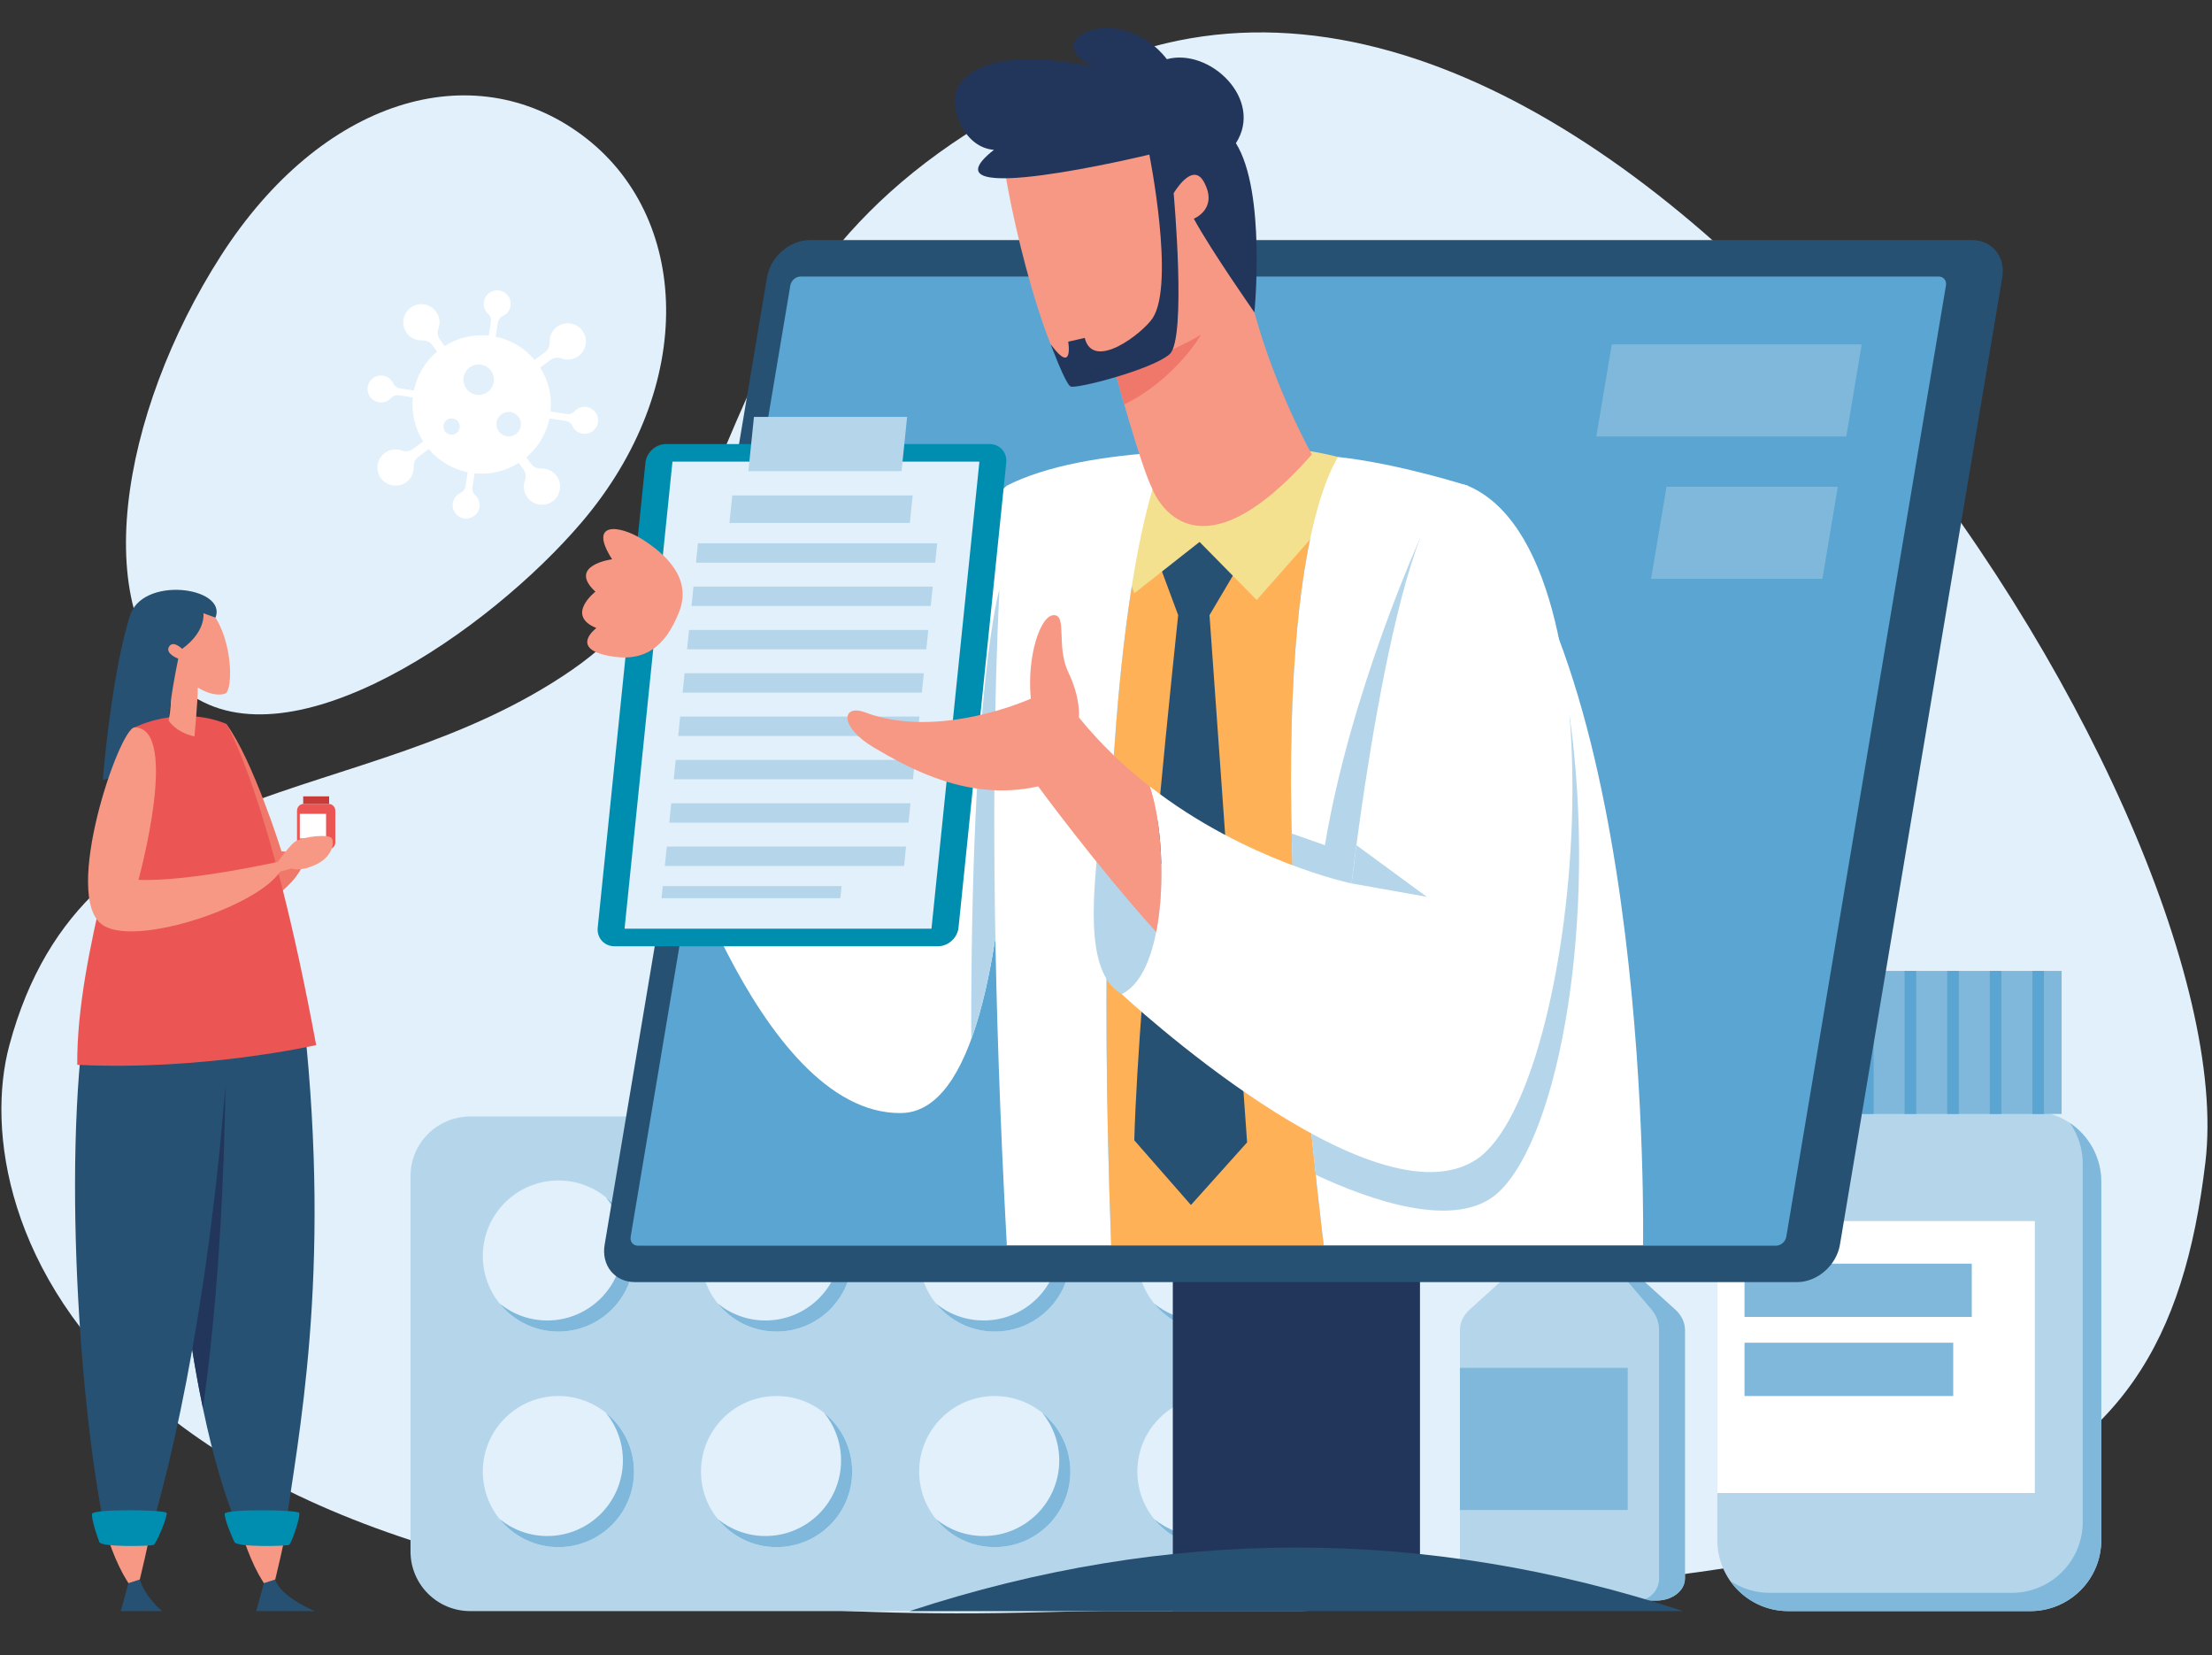 <svg xmlns="http://www.w3.org/2000/svg" xmlns:xlink="http://www.w3.org/1999/xlink" width="683" zoomAndPan="magnify" viewBox="0 0 512.25 383.25" height="511" preserveAspectRatio="xMidYMid meet" version="1.0"><rect x="0" y="0" width="512.25" height="383.25" fill="#333333" stroke="none"/><defs><clipPath id="86bb103b22"><path d="M 0.32 7.434 L 511.203 7.434 L 511.203 373.52 L 0.32 373.52 Z M 0.32 7.434 " clip-rule="nonzero"/></clipPath></defs><g clip-path="url(#86bb103b22)"><path fill="#e1f0fa" d="M 2.156 242.031 C -8.305 280.938 20.348 377.836 236.305 373.367 C 452.262 368.902 500.828 352.109 510.723 269.086 C 520.613 186.059 375.965 -34.727 255.77 14.605 C 155.945 55.578 181.367 121.348 132.449 155.102 C 83.527 188.859 19.715 176.734 2.156 242.031 " fill-opacity="1" fill-rule="nonzero"/></g><path fill="#e1f0fa" d="M 134.695 120.922 C 113.332 145.996 67.551 177.754 43.613 160.449 C 19.676 143.148 27.801 95.574 51.168 59.191 C 74.535 22.812 109.418 12.547 134.695 31.207 C 159.973 49.863 161.582 89.367 134.695 120.922 " fill-opacity="1" fill-rule="nonzero"/><path fill="#b5d6ea" d="M 301.32 373 L 108.883 373 C 101.25 373 95.066 366.82 95.066 359.195 L 95.066 272.293 C 95.066 264.672 101.25 258.492 108.883 258.492 L 301.32 258.492 C 308.949 258.492 315.133 264.672 315.133 272.293 L 315.133 359.195 C 315.133 366.82 308.949 373 301.32 373 " fill-opacity="1" fill-rule="nonzero"/><path fill="#e1f0fa" d="M 146.82 290.793 C 146.82 300.453 138.98 308.285 129.312 308.285 C 119.645 308.285 111.809 300.453 111.809 290.793 C 111.809 281.133 119.645 273.301 129.312 273.301 C 138.98 273.301 146.82 281.133 146.82 290.793 " fill-opacity="1" fill-rule="nonzero"/><path fill="#e1f0fa" d="M 146.82 340.695 C 146.82 350.355 138.98 358.188 129.312 358.188 C 119.645 358.188 111.809 350.355 111.809 340.695 C 111.809 331.035 119.645 323.203 129.312 323.203 C 138.98 323.203 146.82 331.035 146.82 340.695 " fill-opacity="1" fill-rule="nonzero"/><path fill="#7fb8db" d="M 140.336 277.211 C 142.781 280.219 144.25 284.051 144.25 288.223 C 144.25 297.887 136.41 305.715 126.742 305.715 C 122.562 305.715 118.73 304.25 115.719 301.805 C 118.93 305.758 123.824 308.285 129.312 308.285 C 138.98 308.285 146.82 300.453 146.82 290.793 C 146.82 285.309 144.289 280.422 140.336 277.211 " fill-opacity="1" fill-rule="nonzero"/><path fill="#7fb8db" d="M 140.336 327.113 C 142.781 330.121 144.25 333.953 144.25 338.125 C 144.25 347.785 136.41 355.617 126.742 355.617 C 122.562 355.617 118.73 354.148 115.719 351.707 C 118.93 355.656 123.824 358.188 129.312 358.188 C 138.98 358.188 146.82 350.355 146.82 340.695 C 146.82 335.211 144.289 330.32 140.336 327.113 " fill-opacity="1" fill-rule="nonzero"/><path fill="#e1f0fa" d="M 197.344 290.793 C 197.344 300.453 189.508 308.285 179.836 308.285 C 170.172 308.285 162.332 300.453 162.332 290.793 C 162.332 281.133 170.172 273.301 179.836 273.301 C 189.508 273.301 197.344 281.133 197.344 290.793 " fill-opacity="1" fill-rule="nonzero"/><path fill="#e1f0fa" d="M 197.344 340.695 C 197.344 350.355 189.508 358.188 179.836 358.188 C 170.172 358.188 162.332 350.355 162.332 340.695 C 162.332 331.035 170.172 323.203 179.836 323.203 C 189.508 323.203 197.344 331.035 197.344 340.695 " fill-opacity="1" fill-rule="nonzero"/><path fill="#7fb8db" d="M 190.859 277.211 C 193.305 280.219 194.773 284.051 194.773 288.223 C 194.773 297.887 186.934 305.715 177.266 305.715 C 173.09 305.715 169.254 304.25 166.242 301.805 C 169.453 305.758 174.348 308.285 179.836 308.285 C 189.508 308.285 197.344 300.453 197.344 290.793 C 197.344 285.309 194.812 280.422 190.859 277.211 " fill-opacity="1" fill-rule="nonzero"/><path fill="#7fb8db" d="M 190.859 327.113 C 193.305 330.121 194.773 333.953 194.773 338.125 C 194.773 347.785 186.934 355.617 177.266 355.617 C 173.09 355.617 169.254 354.148 166.242 351.707 C 169.453 355.656 174.348 358.188 179.836 358.188 C 189.508 358.188 197.344 350.355 197.344 340.695 C 197.344 335.211 194.812 330.32 190.859 327.113 " fill-opacity="1" fill-rule="nonzero"/><path fill="#e1f0fa" d="M 247.871 290.793 C 247.871 300.453 240.031 308.285 230.363 308.285 C 220.695 308.285 212.859 300.453 212.859 290.793 C 212.859 281.133 220.695 273.301 230.363 273.301 C 240.031 273.301 247.871 281.133 247.871 290.793 " fill-opacity="1" fill-rule="nonzero"/><path fill="#e1f0fa" d="M 247.871 340.695 C 247.871 350.355 240.031 358.188 230.363 358.188 C 220.695 358.188 212.859 350.355 212.859 340.695 C 212.859 331.035 220.695 323.203 230.363 323.203 C 240.031 323.203 247.871 331.035 247.871 340.695 " fill-opacity="1" fill-rule="nonzero"/><path fill="#7fb8db" d="M 241.383 277.211 C 243.828 280.219 245.297 284.051 245.297 288.223 C 245.297 297.887 237.461 305.715 227.789 305.715 C 223.613 305.715 219.777 304.25 216.77 301.805 C 219.98 305.758 224.875 308.285 230.363 308.285 C 240.031 308.285 247.871 300.453 247.871 290.793 C 247.871 285.309 245.34 280.422 241.383 277.211 " fill-opacity="1" fill-rule="nonzero"/><path fill="#7fb8db" d="M 241.383 327.113 C 243.828 330.121 245.297 333.953 245.297 338.125 C 245.297 347.785 237.461 355.617 227.789 355.617 C 223.613 355.617 219.777 354.148 216.77 351.707 C 219.98 355.656 224.875 358.188 230.363 358.188 C 240.031 358.188 247.871 350.355 247.871 340.695 C 247.871 335.211 245.34 330.32 241.383 327.113 " fill-opacity="1" fill-rule="nonzero"/><path fill="#e1f0fa" d="M 298.395 290.793 C 298.395 300.453 290.555 308.285 280.887 308.285 C 271.219 308.285 263.383 300.453 263.383 290.793 C 263.383 281.133 271.219 273.301 280.887 273.301 C 290.555 273.301 298.395 281.133 298.395 290.793 " fill-opacity="1" fill-rule="nonzero"/><path fill="#e1f0fa" d="M 298.395 340.695 C 298.395 350.355 290.555 358.188 280.887 358.188 C 271.219 358.188 263.383 350.355 263.383 340.695 C 263.383 331.035 271.219 323.203 280.887 323.203 C 290.555 323.203 298.395 331.035 298.395 340.695 " fill-opacity="1" fill-rule="nonzero"/><path fill="#7fb8db" d="M 291.91 277.211 C 294.352 280.219 295.824 284.051 295.824 288.223 C 295.824 297.887 287.984 305.715 278.316 305.715 C 274.137 305.715 270.305 304.25 267.293 301.805 C 270.504 305.758 275.398 308.285 280.887 308.285 C 290.555 308.285 298.395 300.453 298.395 290.793 C 298.395 285.309 295.863 280.422 291.91 277.211 " fill-opacity="1" fill-rule="nonzero"/><path fill="#7fb8db" d="M 291.91 327.113 C 294.352 330.121 295.824 333.953 295.824 338.125 C 295.824 347.785 287.984 355.617 278.316 355.617 C 274.137 355.617 270.305 354.148 267.293 351.707 C 270.504 355.656 275.398 358.188 280.887 358.188 C 290.555 358.188 298.395 350.355 298.395 340.695 C 298.395 335.211 295.863 330.32 291.91 327.113 " fill-opacity="1" fill-rule="nonzero"/><path fill="#b5d6ea" d="M 470.18 373 L 414.117 373 C 405.047 373 397.695 365.652 397.695 356.59 L 397.695 273.613 C 397.695 264.547 405.047 257.203 414.117 257.203 L 470.18 257.203 C 479.254 257.203 486.605 264.547 486.605 273.613 L 486.605 356.59 C 486.605 365.652 479.254 373 470.18 373 " fill-opacity="1" fill-rule="nonzero"/><path fill="#7fb8db" d="M 479.352 259.996 C 481.211 262.656 482.312 265.887 482.312 269.379 L 482.312 352.355 C 482.312 361.418 474.957 368.766 465.891 368.766 L 409.82 368.766 C 406.43 368.766 403.273 367.738 400.656 365.977 C 403.625 370.219 408.543 373 414.117 373 L 470.18 373 C 479.254 373 486.605 365.652 486.605 356.59 L 486.605 273.613 C 486.605 267.941 483.727 262.941 479.352 259.996 " fill-opacity="1" fill-rule="nonzero"/><path fill="#7fb8db" d="M 477.422 224.789 L 406.875 224.789 L 406.875 257.902 L 477.422 257.902 L 477.422 224.789 " fill-opacity="1" fill-rule="nonzero"/><path fill="#ffffff" d="M 471.219 345.664 L 397.695 345.664 L 397.695 282.699 L 471.219 282.699 L 471.219 345.664 " fill-opacity="1" fill-rule="nonzero"/><path fill="#7fb8db" d="M 456.617 304.895 L 403.992 304.895 L 403.992 292.559 L 456.617 292.559 L 456.617 304.895 " fill-opacity="1" fill-rule="nonzero"/><path fill="#7fb8db" d="M 452.32 323.207 L 403.992 323.207 L 403.992 310.867 L 452.32 310.867 L 452.32 323.207 " fill-opacity="1" fill-rule="nonzero"/><path fill="#5aa5d1" d="M 414.164 257.902 L 411.484 257.902 L 411.484 224.789 L 414.164 224.789 L 414.164 257.902 " fill-opacity="1" fill-rule="nonzero"/><path fill="#5aa5d1" d="M 424.027 257.902 L 421.344 257.902 L 421.344 224.789 L 424.027 224.789 L 424.027 257.902 " fill-opacity="1" fill-rule="nonzero"/><path fill="#5aa5d1" d="M 433.887 257.902 L 431.207 257.902 L 431.207 224.789 L 433.887 224.789 L 433.887 257.902 " fill-opacity="1" fill-rule="nonzero"/><path fill="#5aa5d1" d="M 443.75 257.902 L 441.066 257.902 L 441.066 224.789 L 443.75 224.789 L 443.75 257.902 " fill-opacity="1" fill-rule="nonzero"/><path fill="#5aa5d1" d="M 453.613 257.902 L 450.93 257.902 L 450.93 224.789 L 453.613 224.789 L 453.613 257.902 " fill-opacity="1" fill-rule="nonzero"/><path fill="#5aa5d1" d="M 463.473 257.902 L 460.793 257.902 L 460.793 224.789 L 463.473 224.789 L 463.473 257.902 " fill-opacity="1" fill-rule="nonzero"/><path fill="#5aa5d1" d="M 473.336 257.902 L 470.656 257.902 L 470.656 224.789 L 473.336 224.789 L 473.336 257.902 " fill-opacity="1" fill-rule="nonzero"/><path fill="#b5d6ea" d="M 383.609 370.559 L 344.676 370.559 C 341.035 370.559 338.086 368.277 338.086 365.461 L 338.086 307.918 C 338.086 306.191 338.879 304.527 340.324 303.215 L 364.141 281.625 L 387.957 303.215 C 389.402 304.527 390.195 306.191 390.195 307.918 L 390.195 365.461 C 390.195 368.277 387.246 370.559 383.609 370.559 " fill-opacity="1" fill-rule="nonzero"/><path fill="#7fb8db" d="M 387.957 303.215 L 364.141 281.625 L 382.48 303.215 C 383.594 304.527 384.207 306.191 384.207 307.918 L 384.207 365.461 C 384.207 368.277 381.934 370.559 379.133 370.559 L 383.609 370.559 C 387.246 370.559 390.195 368.277 390.195 365.461 L 390.195 307.918 C 390.195 306.191 389.402 304.527 387.957 303.215 " fill-opacity="1" fill-rule="nonzero"/><path fill="#8dc7eb" d="M 377.32 292.047 L 350.965 292.047 L 350.965 277.688 L 377.32 277.688 L 377.32 292.047 " fill-opacity="1" fill-rule="nonzero"/><path fill="#7fb8db" d="M 376.945 349.598 L 338.086 349.598 L 338.086 316.684 L 376.945 316.684 L 376.945 349.598 " fill-opacity="1" fill-rule="nonzero"/><path fill="#22365b" d="M 328.836 373 L 271.598 373 L 271.598 270.25 L 328.836 270.25 L 328.836 373 " fill-opacity="1" fill-rule="nonzero"/><path fill="#265173" d="M 210.648 373 C 270.359 353.387 330.074 353.387 389.785 373 L 210.648 373 " fill-opacity="1" fill-rule="nonzero"/><path fill="#265173" d="M 416.164 296.832 L 147.035 296.832 C 142.355 296.832 139.215 292.961 140.02 288.18 L 177.617 64.238 C 178.418 59.461 182.859 55.586 187.539 55.586 L 456.664 55.586 C 461.344 55.586 464.484 59.461 463.68 64.238 L 426.086 288.18 C 425.281 292.961 420.84 296.832 416.164 296.832 " fill-opacity="1" fill-rule="nonzero"/><path fill="#5aa5d1" d="M 147.719 288.398 C 146.602 288.398 145.852 287.473 146.043 286.332 L 183.02 66.09 C 183.211 64.945 184.273 64.02 185.391 64.02 L 448.969 64.02 C 450.082 64.02 450.836 64.945 450.641 66.09 L 413.668 286.332 C 413.477 287.469 412.41 288.398 411.293 288.398 L 147.719 288.398 " fill-opacity="1" fill-rule="nonzero"/><path fill="#ffffff" d="M 233.156 112.441 C 221.992 121.84 213.508 146.949 207.391 185.965 L 184.773 147.973 L 153.195 182.781 C 153.195 182.781 174.902 258.156 208.711 257.691 C 242.516 257.23 233.156 112.441 233.156 112.441 " fill-opacity="1" fill-rule="nonzero"/><path fill="#b5d6ea" d="M 234.301 146.48 L 231.414 136.555 C 231.414 136.555 224.797 158.898 224.91 240.609 C 233.34 217.57 234.625 176.027 234.301 146.48 " fill-opacity="1" fill-rule="nonzero"/><path fill="#ffb157" d="M 309.844 105.797 C 297.613 104.473 283.426 103.91 270.043 104.664 C 265.832 113.461 252.34 153.871 257.32 288.285 L 306.535 288.285 C 290.586 154.676 303.859 115.957 309.844 105.797 " fill-opacity="1" fill-rule="nonzero"/><path fill="#265173" d="M 266.543 125.465 L 272.836 142.418 C 272.836 142.418 263.641 228.223 262.676 264 L 275.797 278.984 L 288.801 264.48 L 280.094 142.418 L 288.801 127.707 L 278.641 120.766 L 266.543 125.465 " fill-opacity="1" fill-rule="nonzero"/><path fill="#f3e190" d="M 262.676 137.352 L 277.793 125.465 L 291.027 138.91 L 309.844 117.574 L 309.844 105.797 C 309.844 105.797 290.965 100.516 270.043 104.664 C 270.043 104.664 253.281 112.129 262.676 137.352 " fill-opacity="1" fill-rule="nonzero"/><path fill="#ffffff" d="M 270.043 104.664 C 255.617 105.48 242.148 107.828 233.156 112.441 C 233.156 112.441 226.625 169.359 233.156 288.285 L 257.32 288.285 C 252.34 153.871 265.832 113.461 270.043 104.664 " fill-opacity="1" fill-rule="nonzero"/><path fill="#ffffff" d="M 339.848 112.441 C 339.848 112.441 323.828 107.309 309.844 105.797 C 303.859 115.957 290.586 154.676 306.535 288.285 L 380.492 288.285 C 380.492 288.285 382.91 154.5 339.848 112.441 " fill-opacity="1" fill-rule="nonzero"/><path fill="#b5d6ea" d="M 328.855 124.641 C 328.855 124.641 312.684 160.293 306.824 195.676 L 299.109 192.969 C 299.582 214.102 301.246 240.086 304.684 271.984 C 316.676 277.617 337.379 285.184 347.105 275.965 C 361.258 262.547 370.031 212.203 363.469 165.586 L 328.855 124.641 " fill-opacity="1" fill-rule="nonzero"/><path fill="#b5d6ea" d="M 254.57 192.75 C 253.48 205.262 250.629 224.969 259.766 230.16 C 268.902 235.355 275.797 203.449 275.797 203.449 L 254.57 192.75 " fill-opacity="1" fill-rule="nonzero"/><path fill="#ffffff" d="M 342.027 268.348 C 318.074 284.531 259.766 230.16 259.766 230.16 C 263.871 228.16 266.414 222.594 267.75 215.773 C 269.984 204.461 268.91 189.699 266.238 182.055 C 288.637 199.488 312.996 204.535 312.996 204.535 C 312.996 204.535 324.246 105.914 339.848 112.441 C 377.43 128.16 365.977 252.148 342.027 268.348 " fill-opacity="1" fill-rule="nonzero"/><path fill="#008eb0" d="M 138.418 214.758 L 149.465 107.125 C 149.711 104.738 151.852 102.805 154.246 102.805 L 229.129 102.805 C 231.523 102.805 233.27 104.738 233.023 107.125 L 221.973 214.758 C 221.73 217.145 219.59 219.078 217.195 219.078 L 142.309 219.078 C 139.914 219.078 138.176 217.145 138.418 214.758 " fill-opacity="1" fill-rule="nonzero"/><path fill="#e1f0fa" d="M 215.711 215.004 L 226.809 106.879 L 155.73 106.879 L 144.633 215.004 L 215.711 215.004 " fill-opacity="1" fill-rule="nonzero"/><path fill="#b5d6ea" d="M 173.309 109.086 L 174.598 96.52 L 210.07 96.52 L 208.777 109.086 L 173.309 109.086 " fill-opacity="1" fill-rule="nonzero"/><path fill="#b5d6ea" d="M 216.57 130.273 L 161.168 130.273 L 161.629 125.785 L 217.031 125.785 L 216.57 130.273 " fill-opacity="1" fill-rule="nonzero"/><path fill="#b5d6ea" d="M 210.699 121.086 L 168.922 121.086 L 169.578 114.699 L 211.355 114.699 L 210.699 121.086 " fill-opacity="1" fill-rule="nonzero"/><path fill="#b5d6ea" d="M 215.539 140.301 L 160.137 140.301 L 160.598 135.812 L 216 135.812 L 215.539 140.301 " fill-opacity="1" fill-rule="nonzero"/><path fill="#b5d6ea" d="M 214.512 150.332 L 159.109 150.332 L 159.566 145.844 L 214.973 145.844 L 214.512 150.332 " fill-opacity="1" fill-rule="nonzero"/><path fill="#b5d6ea" d="M 213.48 160.363 L 158.078 160.363 L 158.539 155.875 L 213.941 155.875 L 213.48 160.363 " fill-opacity="1" fill-rule="nonzero"/><path fill="#b5d6ea" d="M 212.453 170.395 L 157.051 170.395 L 157.508 165.906 L 212.914 165.906 L 212.453 170.395 " fill-opacity="1" fill-rule="nonzero"/><path fill="#b5d6ea" d="M 211.422 180.426 L 156.02 180.426 L 156.48 175.938 L 211.883 175.938 L 211.422 180.426 " fill-opacity="1" fill-rule="nonzero"/><path fill="#b5d6ea" d="M 210.395 190.457 L 154.988 190.457 L 155.449 185.965 L 210.855 185.965 L 210.395 190.457 " fill-opacity="1" fill-rule="nonzero"/><path fill="#b5d6ea" d="M 209.363 200.484 L 153.961 200.484 L 154.422 195.996 L 209.824 195.996 L 209.363 200.484 " fill-opacity="1" fill-rule="nonzero"/><path fill="#b5d6ea" d="M 194.602 207.953 L 153.195 207.953 L 153.484 205.145 L 194.891 205.145 L 194.602 207.953 " fill-opacity="1" fill-rule="nonzero"/><path fill="#f79885" d="M 148.863 124.938 C 143.508 121.504 136.062 120.617 141.75 129.484 C 141.75 129.484 131.281 130.848 137.883 136.988 C 137.883 136.988 130.824 142.445 138.109 145.402 C 138.109 145.402 131.965 149.949 140.613 151.773 C 149.262 153.59 154.043 149.723 157.23 141.77 C 160.387 133.883 154.098 128.289 148.863 124.938 " fill-opacity="1" fill-rule="nonzero"/><path fill="#f79885" d="M 303.801 105.211 C 303.801 105.211 295.398 90.328 290.496 72.324 C 286.18 47.906 272.148 22.938 269.27 21.672 C 264.148 19.426 233.051 26.863 231.945 31 C 230.84 35.137 239.426 77 247.914 88.734 L 258.199 85.895 C 258.199 85.895 263.977 107.445 266.879 113.246 C 266.879 113.246 275.738 137.031 303.801 105.211 " fill-opacity="1" fill-rule="nonzero"/><path fill="#f0786a" d="M 258.199 85.895 C 258.199 85.895 271.262 81.801 278.156 77.453 C 278.156 77.453 272.316 87.719 260.359 93.645 L 258.199 85.895 " fill-opacity="1" fill-rule="nonzero"/><path fill="#22365b" d="M 270.215 13.703 C 259.637 0 239.613 8.941 253.207 15.461 C 231.422 10.891 222.438 16.207 221.203 21.98 C 220.414 25.641 223.301 34.137 230.176 34.691 C 212.176 48.84 266.16 35.793 266.16 35.793 C 266.16 35.793 272.141 65.648 266.938 73.633 C 264.68 77.09 253.164 86.066 251.199 78.234 L 247.375 79.105 C 247.375 79.105 248.68 86.973 243.312 79.707 C 243.312 79.707 246.688 88.797 247.902 89.469 C 249.109 90.141 266.891 85.539 270.867 81.992 C 274.844 78.453 271.793 44.738 271.793 44.738 C 271.793 44.738 276.129 37.254 278.789 42.105 C 282.219 48.359 276.461 50.629 276.461 50.629 C 280.426 57.953 290.496 72.324 290.496 72.324 C 290.496 72.324 293.25 44.414 286.211 33.148 C 292.711 23.043 280.219 11.035 270.215 13.703 " fill-opacity="1" fill-rule="nonzero"/><path fill="#f79885" d="M 267.75 215.773 C 254.016 200.621 240.414 182.055 240.414 182.055 C 224.449 185.684 210.66 177.949 202.43 173.105 C 194.211 168.277 194.938 162.957 200.25 164.898 C 217.438 171.426 238.719 161.75 238.719 161.75 C 237.758 152.078 240.895 142.418 244.043 142.418 C 247.195 142.418 244.523 149.668 247.426 155.703 C 250.328 161.75 249.852 166.102 249.852 166.102 C 254.887 172.324 260.508 177.602 266.238 182.055 C 268.91 189.699 269.984 204.461 267.75 215.773 " fill-opacity="1" fill-rule="nonzero"/><path fill="#b5d6ea" d="M 312.996 204.535 L 330.414 207.633 L 314.109 195.676 Z M 312.996 204.535 " fill-opacity="1" fill-rule="nonzero"/><path fill="#f0786a" d="M 52.398 167.59 C 48.891 167.539 32.035 205.949 41.691 212.352 C 50.242 218.023 70.836 206.059 70.738 197.59 L 65.191 197.09 C 65.191 197.09 58.574 175.883 52.398 167.59 " fill-opacity="1" fill-rule="nonzero"/><path fill="#f79885" d="M 66.352 354.141 L 55.715 354.141 C 57.688 360.586 60.078 365.688 62.922 368.926 C 62.922 368.926 64.293 363.84 66.352 354.141 " fill-opacity="1" fill-rule="nonzero"/><path fill="#265173" d="M 61.113 366.527 L 59.332 373 L 72.879 373 C 72.879 373 64.93 369.742 63.738 365.68 L 61.113 366.527 " fill-opacity="1" fill-rule="nonzero"/><path fill="#265173" d="M 70.398 236.473 L 41.242 226.707 C 37.074 260.594 42.285 323.93 55.379 354.371 L 66.02 354.371 C 68.883 333.141 76.836 295.871 70.398 236.473 " fill-opacity="1" fill-rule="nonzero"/><path fill="#22365b" d="M 47 326.035 C 52.043 290.887 52.184 251.578 52.184 251.578 L 40.883 280.828 C 42.02 296.285 44.07 312.062 47 326.035 " fill-opacity="1" fill-rule="nonzero"/><path fill="#008eb0" d="M 52.043 350.477 C 51.973 351.77 53.715 355.812 54.297 357.027 C 54.875 358.242 66.355 357.98 66.938 357.664 C 67.52 357.348 69.648 351.051 69.285 350.273 C 68.922 349.5 52.105 349.332 52.043 350.477 " fill-opacity="1" fill-rule="nonzero"/><path fill="#265173" d="M 39.418 163.109 C 38.984 166.176 38.625 169.453 38.555 172.273 C 38.43 177.234 23.801 180.562 23.801 180.562 C 23.801 180.562 24.613 170.359 26.383 159.414 C 29.547 160.543 33.879 161.871 39.418 163.109 " fill-opacity="1" fill-rule="nonzero"/><path fill="#f79885" d="M 34.988 354.141 L 24.352 354.141 C 26.324 360.586 28.715 365.688 31.555 368.926 C 31.555 368.926 32.926 363.84 34.988 354.141 " fill-opacity="1" fill-rule="nonzero"/><path fill="#265173" d="M 29.75 366.527 L 27.969 373 L 37.523 373 C 37.523 373 33.566 369.742 32.375 365.68 L 29.75 366.527 " fill-opacity="1" fill-rule="nonzero"/><path fill="#265173" d="M 53.918 224.285 L 21.207 226.707 C 14.113 260.594 17.887 323.137 24.324 354.371 L 34.961 354.371 C 41.812 330.898 50.945 287.832 53.918 224.285 " fill-opacity="1" fill-rule="nonzero"/><path fill="#008eb0" d="M 21.32 350.477 C 21.145 351.77 22.535 355.812 23.012 357.027 C 23.484 358.242 34.984 357.98 35.594 357.664 C 36.207 357.348 38.879 351.051 38.582 350.273 C 38.285 349.5 21.48 349.332 21.32 350.477 " fill-opacity="1" fill-rule="nonzero"/><path fill="#eb5654" d="M 31.184 168.402 C 31.184 168.402 41.465 163.109 52.398 167.59 C 52.398 167.59 62.387 183.523 73.219 241.957 C 73.219 241.957 46.945 247.961 17.891 246.523 C 17.672 220.469 30.234 188.188 31.184 168.402 " fill-opacity="1" fill-rule="nonzero"/><path fill="#f79885" d="M 45.035 170.496 C 45.035 170.496 45.844 162.086 45.797 159.172 C 45.797 159.172 49.32 161.531 52.164 160.574 C 54.031 159.945 54.184 146.559 47.766 140.301 C 41.348 134.047 33.027 144.078 34.809 148.82 C 36.594 153.566 41.129 156.117 39.055 166.82 C 39.055 166.82 40.613 169.52 45.035 170.496 " fill-opacity="1" fill-rule="nonzero"/><path fill="#265173" d="M 29.965 142.973 C 32.461 133.109 52.727 135.828 49.906 142.992 L 47.113 141.973 C 47.113 141.973 47.758 146.18 42.176 150.223 C 42.176 150.223 40.086 148.121 39.141 149.738 C 38.199 151.355 41.281 152.488 41.281 152.488 C 41.281 152.488 40.223 157.441 39.418 163.109 C 33.895 164.84 29.562 162.719 26.383 159.414 C 27.309 153.684 28.496 147.754 29.965 142.973 " fill-opacity="1" fill-rule="nonzero"/><path fill="#f79885" d="M 31.184 168.402 C 27.676 168.348 14.145 207.766 23.801 214.172 C 32.352 219.844 65.84 207.699 65.742 199.234 C 65.742 199.234 44.039 204.203 32.062 203.703 C 32.062 203.703 41.746 168.562 31.184 168.402 " fill-opacity="1" fill-rule="nonzero"/><path fill="#eb5654" d="M 76.094 196.598 L 70.348 196.598 C 69.484 196.598 68.785 195.902 68.785 195.039 L 68.785 187.672 C 68.785 186.812 69.484 186.113 70.348 186.113 L 76.094 186.113 C 76.953 186.113 77.652 186.812 77.652 187.672 L 77.652 195.039 C 77.652 195.902 76.953 196.598 76.094 196.598 " fill-opacity="1" fill-rule="nonzero"/><path fill="#c93b38" d="M 76.223 184.371 L 70.215 184.371 L 70.215 186.113 L 76.223 186.113 L 76.223 184.371 " fill-opacity="1" fill-rule="nonzero"/><path fill="#ffffff" d="M 75.512 194.125 L 69.43 194.125 L 69.43 188.422 L 75.512 188.422 L 75.512 194.125 " fill-opacity="1" fill-rule="nonzero"/><path fill="#f79885" d="M 62.387 202.477 C 62.387 202.477 66.68 195.73 68.598 194.699 C 70.512 193.668 75.93 193.09 76.742 193.992 C 77.551 194.895 77.074 198.285 73.219 200.133 C 69.363 201.98 67.527 201.062 67.527 201.062 L 62.387 202.477 " fill-opacity="1" fill-rule="nonzero"/><path fill="#7fb8db" d="M 427.559 101.062 L 369.668 101.062 L 373.246 79.734 L 431.133 79.734 L 427.559 101.062 " fill-opacity="1" fill-rule="nonzero"/><path fill="#7fb8db" d="M 422.027 134.023 L 382.348 134.023 L 385.926 112.691 L 425.605 112.691 L 422.027 134.023 " fill-opacity="1" fill-rule="nonzero"/><path fill="#ffffff" d="M 106.102 97.633 C 106.715 98.473 106.535 99.648 105.695 100.262 C 104.855 100.879 103.68 100.699 103.062 99.859 C 102.449 99.023 102.629 97.844 103.469 97.23 C 104.309 96.613 105.484 96.797 106.102 97.633 Z M 113.695 85.828 C 114.844 87.395 114.508 89.598 112.938 90.746 C 111.371 91.895 109.164 91.559 108.016 89.988 C 106.863 88.422 107.203 86.219 108.773 85.07 C 110.34 83.922 112.547 84.262 113.695 85.828 Z M 119.48 100.488 C 118.219 101.414 116.441 101.141 115.52 99.879 C 114.594 98.617 114.863 96.844 116.129 95.918 C 117.391 94.992 119.164 95.266 120.09 96.527 C 121.016 97.789 120.746 99.562 119.48 100.488 Z M 94 111.711 C 95.254 110.848 95.887 109.441 95.816 108.039 C 95.773 107.133 96.176 106.262 96.91 105.727 L 99.293 103.977 C 101.688 106.816 104.887 108.633 108.305 109.336 L 107.801 112.594 C 107.699 113.254 107.277 113.828 106.672 114.102 C 105.738 114.523 105.031 115.387 104.867 116.469 C 104.598 118.219 105.832 119.848 107.605 120.051 C 109.215 120.234 110.738 119.109 111.031 117.516 C 111.238 116.406 110.828 115.336 110.055 114.633 C 109.555 114.18 109.312 113.512 109.414 112.844 L 109.918 109.582 C 113.391 109.941 116.988 109.168 120.121 107.184 L 121.219 108.68 C 121.754 109.406 121.895 110.348 121.578 111.191 C 121.094 112.473 121.246 113.969 122.117 115.156 C 123.523 117.074 126.25 117.453 128.133 115.961 C 129.836 114.605 130.215 112.086 128.98 110.293 C 128.117 109.039 126.711 108.41 125.309 108.477 C 124.398 108.52 123.527 108.113 122.988 107.383 L 121.891 105.887 C 124.73 103.496 126.547 100.301 127.254 96.883 L 131.035 97.465 C 131.695 97.566 132.27 97.988 132.543 98.598 C 132.965 99.527 133.832 100.23 134.914 100.398 C 136.664 100.668 138.293 99.438 138.496 97.664 C 138.684 96.055 137.555 94.531 135.961 94.238 C 134.848 94.031 133.777 94.441 133.078 95.211 C 132.621 95.715 131.949 95.957 131.285 95.852 L 127.504 95.273 C 127.859 91.805 127.086 88.207 125.098 85.078 L 127.48 83.332 C 128.207 82.801 129.152 82.656 129.992 82.973 C 131.281 83.457 132.777 83.305 133.965 82.434 C 135.883 81.027 136.266 78.305 134.77 76.426 C 133.414 74.719 130.891 74.344 129.094 75.578 C 127.844 76.438 127.211 77.844 127.277 79.246 C 127.324 80.156 126.918 81.023 126.184 81.562 L 123.797 83.309 C 121.406 80.473 118.211 78.656 114.789 77.953 L 115.293 74.691 C 115.395 74.031 115.816 73.461 116.426 73.184 C 117.355 72.766 118.062 71.898 118.227 70.816 C 118.496 69.07 117.262 67.438 115.492 67.238 C 113.879 67.051 112.359 68.18 112.062 69.77 C 111.855 70.883 112.266 71.953 113.039 72.652 C 113.539 73.105 113.785 73.777 113.68 74.445 L 113.176 77.703 C 109.703 77.348 106.105 78.121 102.973 80.105 L 101.875 78.605 C 101.344 77.883 101.199 76.938 101.516 76.098 C 102.004 74.812 101.852 73.32 100.977 72.129 C 99.57 70.215 96.844 69.832 94.965 71.324 C 93.254 72.68 92.879 75.203 94.113 76.996 C 94.977 78.246 96.387 78.879 97.789 78.812 C 98.695 78.766 99.566 79.172 100.105 79.906 L 101.203 81.402 C 98.367 83.793 96.547 86.988 95.84 90.402 L 92.578 89.902 C 91.918 89.801 91.344 89.379 91.07 88.77 C 90.648 87.84 89.785 87.137 88.699 86.969 C 86.953 86.699 85.32 87.934 85.117 89.703 C 84.934 91.312 86.059 92.832 87.652 93.129 C 88.766 93.332 89.836 92.926 90.539 92.156 C 90.992 91.656 91.664 91.41 92.332 91.512 L 95.594 92.016 C 95.234 95.484 96.012 99.078 97.996 102.211 L 95.613 103.957 C 94.887 104.488 93.941 104.629 93.102 104.312 C 91.816 103.828 90.32 103.98 89.129 104.852 C 87.211 106.258 86.832 108.984 88.324 110.863 C 89.68 112.566 92.203 112.945 94 111.711 " fill-opacity="1" fill-rule="nonzero"/></svg>